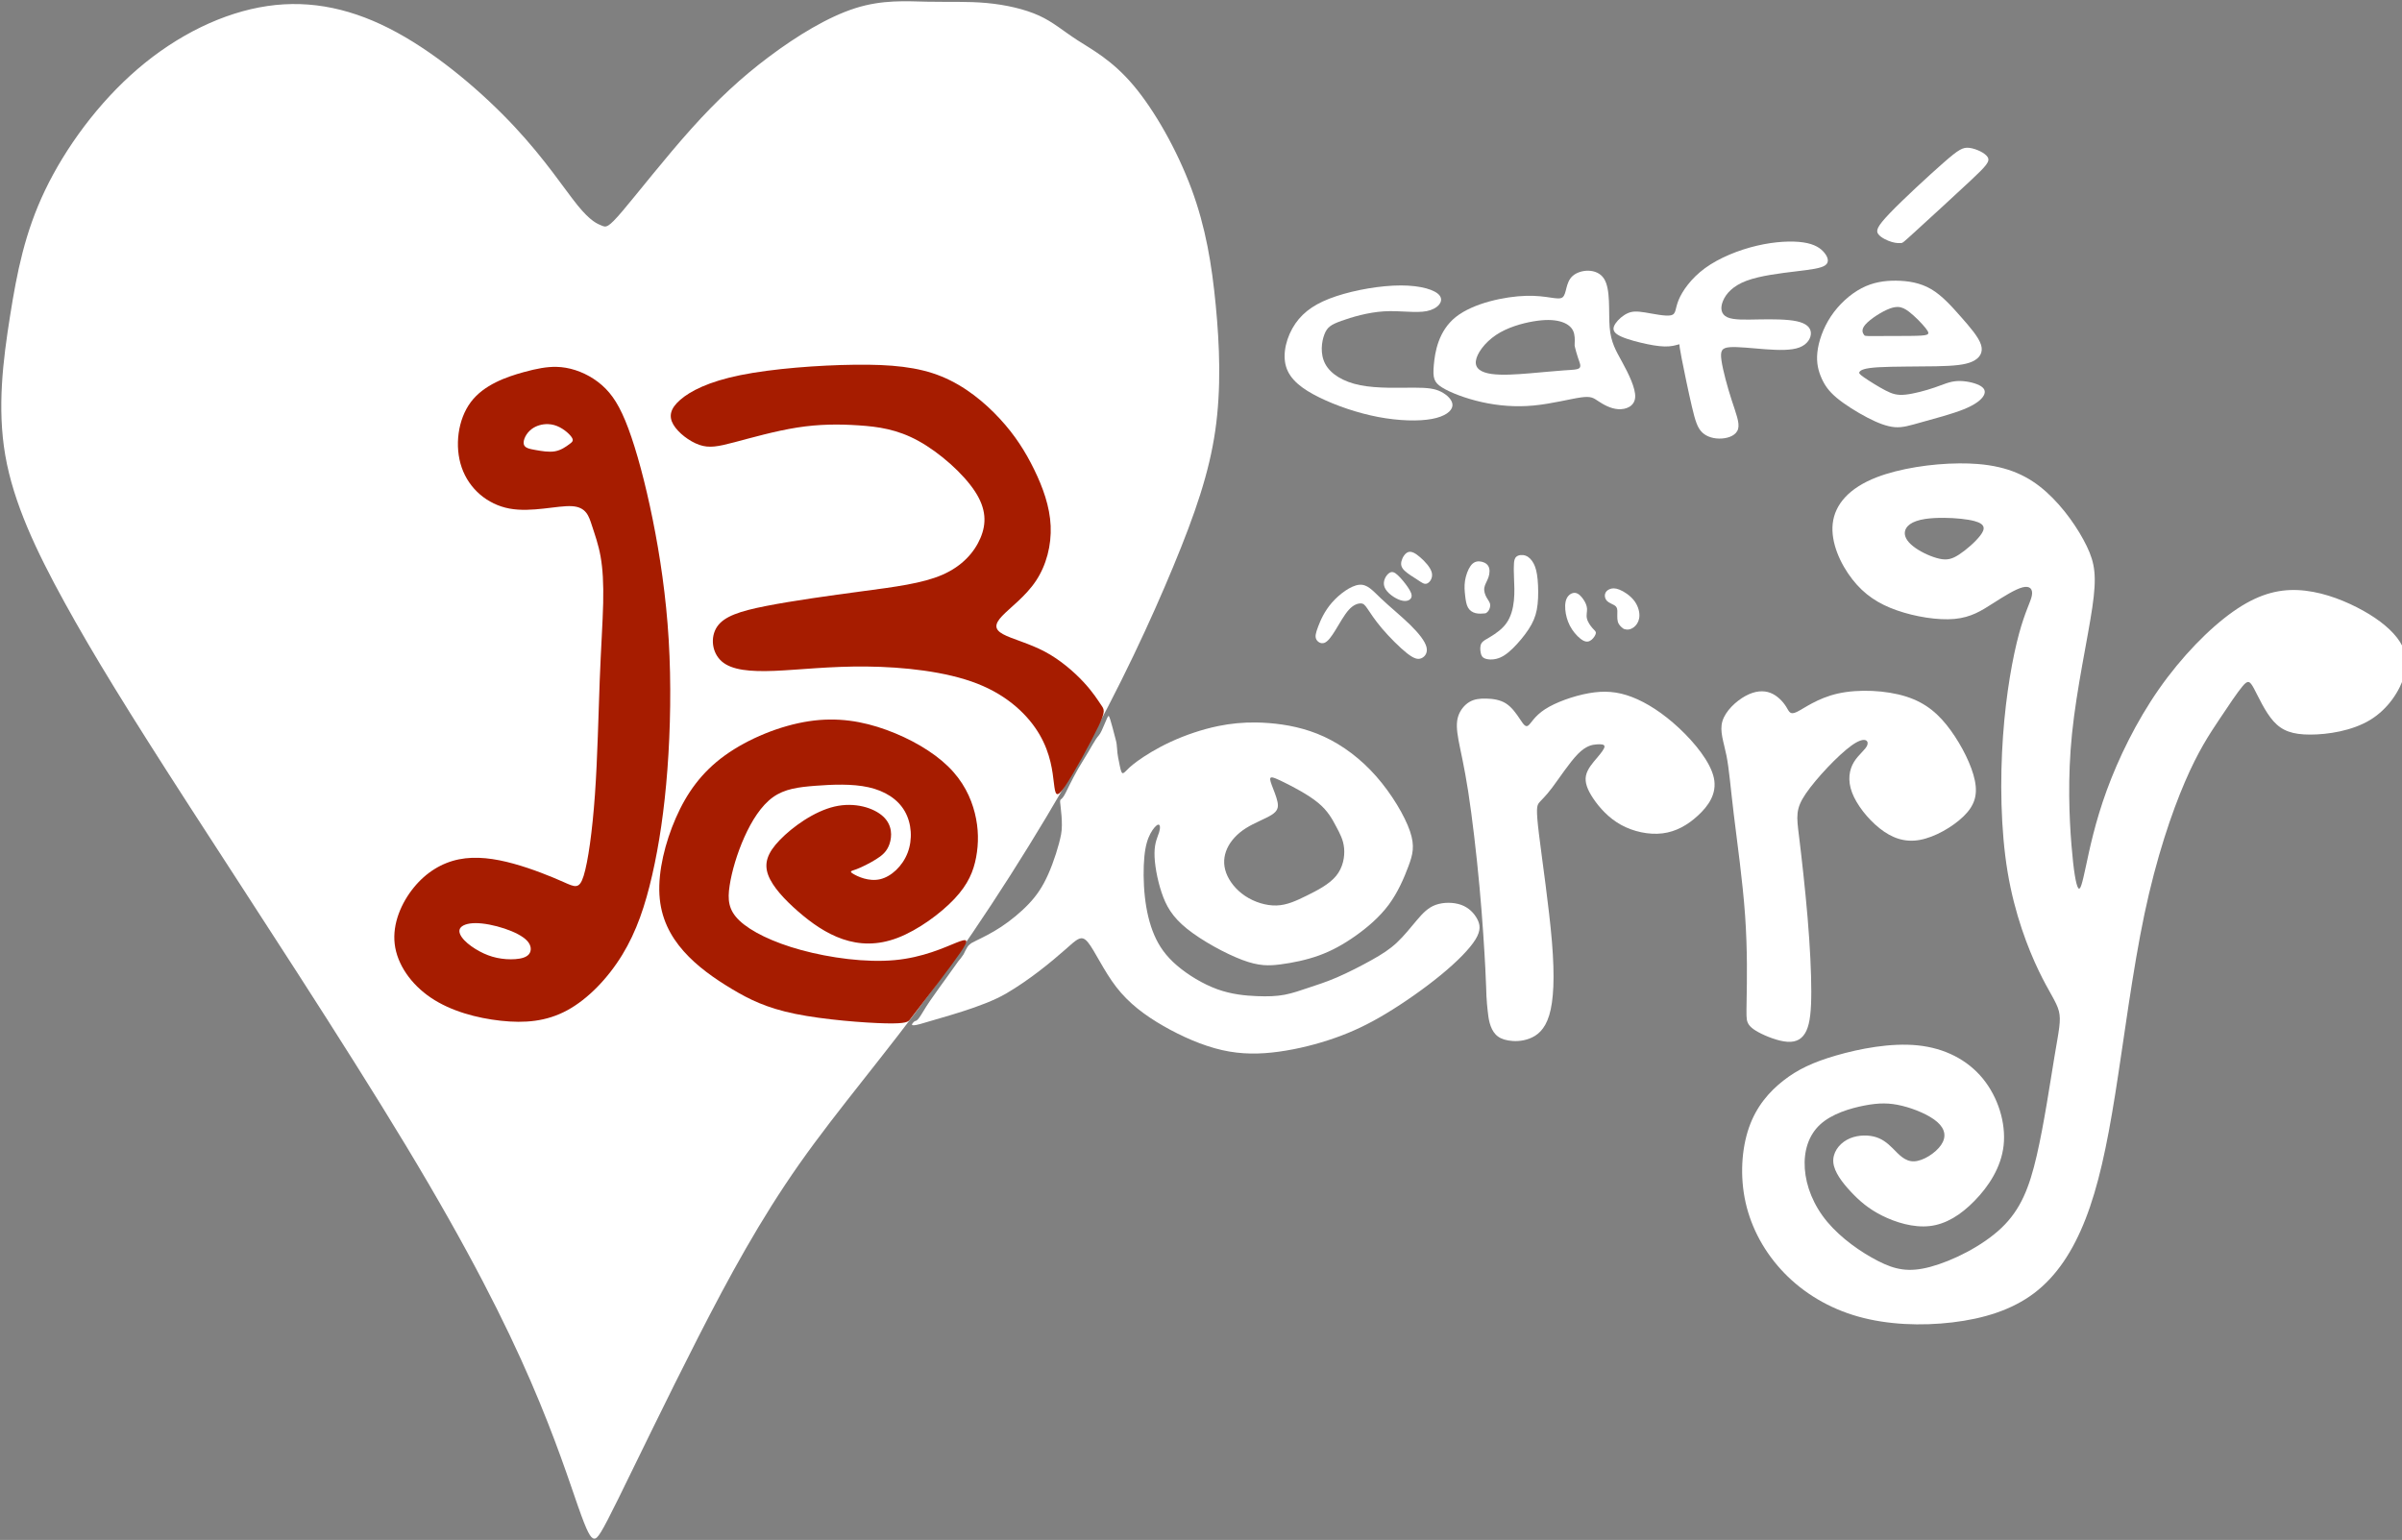 <?xml version="1.0" encoding="UTF-8" standalone="no"?>
<svg
   xmlns:dc="http://purl.org/dc/elements/1.1/"
   xmlns:cc="http://creativecommons.org/ns#"
   xmlns:rdf="http://www.w3.org/1999/02/22-rdf-syntax-ns#"
   xmlns:svg="http://www.w3.org/2000/svg"
   xmlns="http://www.w3.org/2000/svg"
   xmlns:sodipodi="http://sodipodi.sourceforge.net/DTD/sodipodi-0.dtd"
   xmlns:inkscape="http://www.inkscape.org/namespaces/inkscape"
   width="246.978mm"
   height="158.357mm"
   viewBox="0 0 246.978 158.357"
   version="1.1"
   id="svg8"
   inkscape:version="1.0.2 (e86c870879, 2021-01-15, custom)"
   sodipodi:docname="logo_inverse.svg">
  <rect x="0" y="0" width="246.978" height="158.357" fill="#808080" stroke="none"/>
  <defs
     id="defs2">
    <inkscape:path-effect
       effect="bspline"
       id="path-effect972"
       is_visible="true"
       lpeversion="1"
       weight="33.333"
       steps="2"
       helper_size="0"
       apply_no_weight="true"
       apply_with_weight="true"
       only_selected="false" />
    <inkscape:path-effect
       effect="bspline"
       id="path-effect968"
       is_visible="true"
       lpeversion="1"
       weight="33.333"
       steps="2"
       helper_size="0"
       apply_no_weight="true"
       apply_with_weight="true"
       only_selected="false" />
    <inkscape:path-effect
       effect="bspline"
       id="path-effect964"
       is_visible="true"
       lpeversion="1"
       weight="33.333"
       steps="2"
       helper_size="0"
       apply_no_weight="true"
       apply_with_weight="true"
       only_selected="false" />
    <inkscape:path-effect
       effect="bspline"
       id="path-effect960"
       is_visible="true"
       lpeversion="1"
       weight="33.333"
       steps="2"
       helper_size="0"
       apply_no_weight="true"
       apply_with_weight="true"
       only_selected="false" />
    <inkscape:path-effect
       effect="bspline"
       id="path-effect956"
       is_visible="true"
       lpeversion="1"
       weight="33.333"
       steps="2"
       helper_size="0"
       apply_no_weight="true"
       apply_with_weight="true"
       only_selected="false" />
    <inkscape:path-effect
       effect="bspline"
       id="path-effect952"
       is_visible="true"
       lpeversion="1"
       weight="33.333"
       steps="2"
       helper_size="0"
       apply_no_weight="true"
       apply_with_weight="true"
       only_selected="false" />
    <inkscape:path-effect
       effect="bspline"
       id="path-effect948"
       is_visible="true"
       lpeversion="1"
       weight="33.333"
       steps="2"
       helper_size="0"
       apply_no_weight="true"
       apply_with_weight="true"
       only_selected="false" />
    <inkscape:path-effect
       effect="bspline"
       id="path-effect944"
       is_visible="true"
       lpeversion="1"
       weight="33.333"
       steps="2"
       helper_size="0"
       apply_no_weight="true"
       apply_with_weight="true"
       only_selected="false" />
    <inkscape:path-effect
       effect="bspline"
       id="path-effect940"
       is_visible="true"
       lpeversion="1"
       weight="33.333"
       steps="2"
       helper_size="0"
       apply_no_weight="true"
       apply_with_weight="true"
       only_selected="false" />
    <inkscape:path-effect
       effect="bspline"
       id="path-effect936"
       is_visible="true"
       lpeversion="1"
       weight="33.333"
       steps="2"
       helper_size="0"
       apply_no_weight="true"
       apply_with_weight="true"
       only_selected="false" />
    <inkscape:path-effect
       effect="bspline"
       id="path-effect932"
       is_visible="true"
       lpeversion="1"
       weight="33.333"
       steps="2"
       helper_size="0"
       apply_no_weight="true"
       apply_with_weight="true"
       only_selected="false" />
    <inkscape:path-effect
       effect="bspline"
       id="path-effect928"
       is_visible="true"
       lpeversion="1"
       weight="33.333"
       steps="2"
       helper_size="0"
       apply_no_weight="true"
       apply_with_weight="true"
       only_selected="false" />
    <inkscape:path-effect
       effect="bspline"
       id="path-effect924"
       is_visible="true"
       lpeversion="1"
       weight="33.333"
       steps="2"
       helper_size="0"
       apply_no_weight="true"
       apply_with_weight="true"
       only_selected="false" />
    <inkscape:path-effect
       effect="bspline"
       id="path-effect920"
       is_visible="true"
       lpeversion="1"
       weight="33.333"
       steps="2"
       helper_size="0"
       apply_no_weight="true"
       apply_with_weight="true"
       only_selected="false" />
    <inkscape:path-effect
       effect="bspline"
       id="path-effect915"
       is_visible="true"
       lpeversion="1"
       weight="33.333"
       steps="2"
       helper_size="0"
       apply_no_weight="true"
       apply_with_weight="true"
       only_selected="false" />
    <inkscape:path-effect
       effect="bspline"
       id="path-effect911"
       is_visible="true"
       lpeversion="1"
       weight="33.333"
       steps="2"
       helper_size="0"
       apply_no_weight="true"
       apply_with_weight="true"
       only_selected="false" />
    <inkscape:path-effect
       effect="bspline"
       id="path-effect907"
       is_visible="true"
       lpeversion="1"
       weight="33.333"
       steps="2"
       helper_size="0"
       apply_no_weight="true"
       apply_with_weight="true"
       only_selected="false" />
    <inkscape:path-effect
       effect="bspline"
       id="path-effect903"
       is_visible="true"
       lpeversion="1"
       weight="33.333"
       steps="2"
       helper_size="0"
       apply_no_weight="true"
       apply_with_weight="true"
       only_selected="false" />
    <inkscape:path-effect
       effect="bspline"
       id="path-effect898"
       is_visible="true"
       lpeversion="1"
       weight="33.333"
       steps="2"
       helper_size="0"
       apply_no_weight="true"
       apply_with_weight="true"
       only_selected="false" />
    <inkscape:path-effect
       effect="bspline"
       id="path-effect894"
       is_visible="true"
       lpeversion="1"
       weight="33.333"
       steps="2"
       helper_size="0"
       apply_no_weight="true"
       apply_with_weight="true"
       only_selected="false" />
    <inkscape:path-effect
       effect="bspline"
       id="path-effect889"
       is_visible="true"
       lpeversion="1"
       weight="33.333"
       steps="2"
       helper_size="0"
       apply_no_weight="true"
       apply_with_weight="true"
       only_selected="false" />
    <inkscape:path-effect
       effect="bspline"
       id="path-effect884"
       is_visible="true"
       lpeversion="1"
       weight="33.333"
       steps="2"
       helper_size="0"
       apply_no_weight="true"
       apply_with_weight="true"
       only_selected="false" />
    <inkscape:path-effect
       effect="bspline"
       id="path-effect880"
       is_visible="true"
       lpeversion="1"
       weight="33.333"
       steps="2"
       helper_size="0"
       apply_no_weight="true"
       apply_with_weight="true"
       only_selected="false" />
    <inkscape:path-effect
       effect="bspline"
       id="path-effect875"
       is_visible="true"
       lpeversion="1"
       weight="33.333"
       steps="2"
       helper_size="0"
       apply_no_weight="true"
       apply_with_weight="true"
       only_selected="false" />
    <inkscape:path-effect
       effect="bspline"
       id="path-effect871"
       is_visible="true"
       lpeversion="1"
       weight="33.333"
       steps="2"
       helper_size="0"
       apply_no_weight="true"
       apply_with_weight="true"
       only_selected="false" />
    <inkscape:path-effect
       effect="bspline"
       id="path-effect867"
       is_visible="true"
       lpeversion="1"
       weight="33.333"
       steps="2"
       helper_size="0"
       apply_no_weight="true"
       apply_with_weight="true"
       only_selected="false" />
    <inkscape:path-effect
       effect="bspline"
       id="path-effect979"
       is_visible="true"
       lpeversion="1"
       weight="33.333"
       steps="2"
       helper_size="0"
       apply_no_weight="true"
       apply_with_weight="true"
       only_selected="false" />
    <inkscape:path-effect
       effect="bspline"
       id="path-effect969"
       is_visible="true"
       lpeversion="1"
       weight="33.333"
       steps="2"
       helper_size="0"
       apply_no_weight="true"
       apply_with_weight="true"
       only_selected="false" />
    <inkscape:path-effect
       effect="bspline"
       id="path-effect965"
       is_visible="true"
       lpeversion="1"
       weight="33.333"
       steps="2"
       helper_size="0"
       apply_no_weight="true"
       apply_with_weight="true"
       only_selected="false" />
    <inkscape:path-effect
       effect="bspline"
       id="path-effect961"
       is_visible="true"
       lpeversion="1"
       weight="33.333"
       steps="2"
       helper_size="0"
       apply_no_weight="true"
       apply_with_weight="true"
       only_selected="false" />
    <inkscape:path-effect
       effect="bspline"
       id="path-effect957"
       is_visible="true"
       lpeversion="1"
       weight="33.333"
       steps="2"
       helper_size="0"
       apply_no_weight="true"
       apply_with_weight="true"
       only_selected="false" />
    <inkscape:path-effect
       effect="bspline"
       id="path-effect887"
       is_visible="true"
       lpeversion="1"
       weight="33.333"
       steps="2"
       helper_size="0"
       apply_no_weight="true"
       apply_with_weight="true"
       only_selected="false" />
    <inkscape:path-effect
       effect="bspline"
       id="path-effect883"
       is_visible="true"
       lpeversion="1"
       weight="33.333"
       steps="2"
       helper_size="0"
       apply_no_weight="true"
       apply_with_weight="true"
       only_selected="false" />
    <inkscape:path-effect
       effect="bspline"
       id="path-effect879"
       is_visible="true"
       lpeversion="1"
       weight="33.333"
       steps="2"
       helper_size="0"
       apply_no_weight="true"
       apply_with_weight="true"
       only_selected="false" />
    <inkscape:path-effect
       effect="bspline"
       id="path-effect861"
       is_visible="true"
       lpeversion="1"
       weight="33.333"
       steps="2"
       helper_size="0"
       apply_no_weight="true"
       apply_with_weight="true"
       only_selected="false" />
    <inkscape:path-effect
       effect="bspline"
       id="path-effect853"
       is_visible="true"
       lpeversion="1"
       weight="33.333"
       steps="2"
       helper_size="0"
       apply_no_weight="true"
       apply_with_weight="true"
       only_selected="false" />
    <inkscape:path-effect
       effect="bspline"
       id="path-effect849"
       is_visible="true"
       lpeversion="1"
       weight="33.333"
       steps="2"
       helper_size="0"
       apply_no_weight="true"
       apply_with_weight="true"
       only_selected="false" />
    <inkscape:path-effect
       effect="bspline"
       id="path-effect843"
       is_visible="true"
       lpeversion="1"
       weight="33.333"
       steps="2"
       helper_size="0"
       apply_no_weight="true"
       apply_with_weight="true"
       only_selected="false" />
    <inkscape:path-effect
       effect="bspline"
       id="path-effect839"
       is_visible="true"
       lpeversion="1"
       weight="33.333"
       steps="2"
       helper_size="0"
       apply_no_weight="true"
       apply_with_weight="true"
       only_selected="false" />
  </defs>
  <sodipodi:namedview
     id="base"
     pagecolor="#ffffff"
     bordercolor="#666666"
     borderopacity="1.0"
     inkscape:pageopacity="0.0"
     inkscape:pageshadow="2"
     inkscape:zoom="0.49497475"
     inkscape:cx="372.84505"
     inkscape:cy="375.84374"
     inkscape:document-units="mm"
     inkscape:current-layer="layer1"
     inkscape:document-rotation="0"
     showgrid="true"
     fit-margin-top="0"
     fit-margin-left="0"
     fit-margin-right="0"
     fit-margin-bottom="0"
     inkscape:window-width="1366"
     inkscape:window-height="705"
     inkscape:window-x="-8"
     inkscape:window-y="-8"
     inkscape:window-maximized="1"
     inkscape:snap-global="false">
    <inkscape:grid
       type="xygrid"
       id="grid833"
       originx="-148.83"
       originy="-111.56" />
  </sodipodi:namedview>
  <g
     inkscape:label="レイヤー 1"
     inkscape:groupmode="layer"
     id="layer1"
     transform="translate(-148.83,-111.56)">
    <path
       style="fill:#ffffff;stroke:none;stroke-width:0.265px;stroke-linecap:butt;stroke-linejoin:miter;stroke-opacity:1;fill-opacity:1"
       d="m 208.304,266.575 c -0.891,-2.539 -2.316,-6.994 -4.9,-12.963 -2.584,-5.969 -6.325,-13.452 -12.829,-24.233 -6.504,-10.78 -15.769,-24.856 -22.183,-34.79 -6.415,-9.934 -9.978,-15.724 -12.918,-21.07 -2.94,-5.345 -5.256,-10.245 -6.103,-15.145 -0.846,-4.9 -0.223,-9.8 0.49,-14.299 0.713,-4.499 1.515,-8.597 3.608,-12.963 2.094,-4.366 5.479,-8.998 9.533,-12.473 4.054,-3.475 8.775,-5.791 13.319,-6.459 4.544,-0.668 8.909,0.312 13.319,2.717 4.41,2.406 8.864,6.236 12.072,9.666 3.207,3.43 5.167,6.459 6.504,8.107 1.336,1.648 2.049,1.915 2.495,2.094 0.445,0.178 0.624,0.267 2.138,-1.515 1.514,-1.782 4.365,-5.434 7.038,-8.419 2.673,-2.985 5.167,-5.301 8.018,-7.439 2.851,-2.138 6.058,-4.098 8.865,-4.989 2.806,-0.891 5.212,-0.713 7.395,-0.668 2.183,0.044 4.143,-0.045 6.103,0.134 1.96,0.178 3.92,0.624 5.39,1.292 1.47,0.668 2.45,1.559 3.965,2.539 1.515,0.98 3.564,2.049 5.746,4.633 2.183,2.584 4.499,6.682 5.969,10.646 1.47,3.965 2.094,7.795 2.494,11.938 0.401,4.143 0.579,8.597 -0.045,12.918 -0.624,4.321 -2.049,8.508 -4.321,13.987 -2.272,5.479 -5.39,12.25 -9.666,19.912 -4.276,7.662 -9.711,16.214 -14.833,23.252 -5.123,7.038 -9.933,12.562 -13.943,18.263 -4.009,5.702 -7.216,11.582 -10.424,17.863 -3.207,6.281 -6.414,12.963 -8.196,16.571 -1.782,3.608 -2.138,4.143 -2.494,4.098 -0.356,-0.044 -0.713,-0.668 -1.604,-3.207 z"
       id="path865"
       inkscape:path-effect="#path-effect867"
       inkscape:original-d="m 208.83811,268.49009 c -1.42517,-4.45423 -2.85061,-8.90872 -4.27631,-13.36347 -3.74158,-7.48344 -7.48328,-14.96683 -11.22532,-22.45064 -9.26526,-14.07621 -18.53042,-28.15213 -27.79603,-42.22859 -3.5634,-5.79069 -7.12692,-11.58141 -10.69078,-17.37252 -2.31612,-4.89977 -4.63241,-9.79961 -6.94901,-14.69982 0.62391,-4.89978 1.24752,-9.79962 1.87089,-14.69983 0.80209,-4.09794 1.60388,-8.196 2.40542,-12.29439 3.38575,-4.6325 6.7711,-9.26508 10.15625,-13.89802 4.72212,-2.31612 9.44378,-4.63241 14.16528,-6.94901 4.36575,0.98028 8.73107,1.96024 13.09621,2.93997 4.45484,3.8312 8.90925,7.66199 13.36347,11.49259 1.96028,3.02938 3.92022,6.05837 5.87993,9.08716 0.713,0.26754 1.4257,0.53481 2.13816,0.80181 0.17845,0.0894 0.35662,0.17844 0.53454,0.26727 2.85119,-3.65249 5.70201,-7.3051 8.55262,-10.95805 2.49483,-2.31612 4.9893,-4.63241 7.48355,-6.94901 3.20756,-1.95975 6.41473,-3.91969 9.6217,-5.87993 2.40574,0.17845 4.81112,0.35663 7.21628,0.53454 1.96028,-0.0888 3.92022,-0.17791 5.87993,-0.26727 1.96028,0.44573 3.92022,0.89116 5.87993,1.33635 0.98027,0.89118 1.96024,1.78206 2.93996,2.6727 2.04937,1.06936 4.0984,2.13842 6.1472,3.20723 2.31665,4.09848 4.63294,8.19653 6.94901,12.2944 0.62391,3.8312 1.24752,7.66199 1.87089,11.49259 0.17844,4.45484 0.35662,8.90924 0.53453,13.36347 -1.4252,4.18757 -2.85061,8.37471 -4.27631,12.56167 -3.11794,6.77123 -6.23602,13.54192 -9.35443,20.31248 -5.43433,8.55306 -10.8687,17.10552 -16.30344,25.65788 -4.81068,5.52394 -9.62144,11.0474 -14.43256,16.57071 -3.20703,5.88031 -6.4142,11.76012 -9.6217,17.63979 -3.20703,6.68213 -6.4142,13.36374 -9.6217,20.04521 -0.3561,0.53482 -0.71246,1.06934 -1.06908,1.60362 -0.3561,-0.62338 -0.71245,-1.24699 -1.06908,-1.87089 z" />
    <path
       style="fill:#a61c00;stroke:none;stroke-width:0.265px;stroke-linecap:butt;stroke-linejoin:miter;stroke-opacity:1;fill-opacity:1"
       d="m 261.743,186.312 c -0.785,1.644 -2.507,4.794 -3.413,6.121 -0.906,1.327 -0.995,0.831 -1.134,-0.338 -0.139,-1.169 -0.328,-3.012 -1.457,-4.963 -1.129,-1.951 -3.199,-4.011 -6.422,-5.271 -3.223,-1.26 -7.598,-1.721 -11.374,-1.76 -3.776,-0.039 -6.953,0.343 -9.476,0.445 -2.524,0.102 -4.395,-0.076 -5.419,-0.967 -1.025,-0.891 -1.203,-2.494 -0.49,-3.564 0.713,-1.069 2.316,-1.604 5.034,-2.138 2.717,-0.535 6.548,-1.069 9.889,-1.515 3.341,-0.445 6.192,-0.802 8.241,-1.693 2.049,-0.891 3.296,-2.316 3.92,-3.786 0.624,-1.47 0.624,-2.984 -0.579,-4.811 -1.203,-1.826 -3.608,-3.964 -5.791,-5.167 -2.183,-1.203 -4.143,-1.47 -6.147,-1.604 -2.005,-0.134 -4.054,-0.134 -6.325,0.223 -2.272,0.356 -4.766,1.069 -6.459,1.515 -1.693,0.445 -2.584,0.624 -3.608,0.267 -1.024,-0.356 -2.183,-1.247 -2.673,-2.093 -0.49,-0.846 -0.312,-1.648 0.713,-2.539 1.025,-0.891 2.895,-1.871 6.192,-2.539 3.296,-0.668 8.018,-1.025 11.76,-1.069 3.742,-0.044 6.504,0.223 8.909,1.203 2.405,0.98 4.454,2.673 6.014,4.366 1.559,1.693 2.628,3.385 3.519,5.212 0.891,1.826 1.604,3.786 1.693,5.791 0.089,2.004 -0.446,4.053 -1.515,5.657 -1.069,1.604 -2.673,2.762 -3.474,3.608 -0.802,0.847 -0.802,1.381 0.089,1.871 0.891,0.49 2.673,0.935 4.276,1.782 1.604,0.846 3.029,2.094 3.998,3.134 0.968,1.04 1.48,1.873 1.812,2.358 0.332,0.485 0.484,0.623 -0.3,2.267 z"
       id="path869"
       inkscape:path-effect="#path-effect871"
       inkscape:original-d="m 262.68047,184.80608 c -1.72171,3.15026 -3.44365,6.30019 -5.16589,9.44991 -0.0892,-0.49579 -0.17857,-0.99182 -0.26826,-1.48815 -0.18873,-1.84237 -0.37771,-3.68485 -0.56696,-5.52768 -2.06953,-2.05965 -4.13921,-4.11944 -6.20927,-6.17961 -4.37511,-0.46048 -8.75022,-0.9212 -13.12586,-1.38221 -3.17645,0.38272 -6.35305,0.76517 -9.52998,1.14736 -1.87066,-0.17792 -3.74151,-0.3561 -5.61266,-0.53454 -0.17792,-1.60339 -0.3561,-3.20697 -0.53454,-4.81085 1.60391,-0.53429 3.2075,-1.06882 4.81085,-1.60362 3.83121,-0.53429 7.66199,-1.06881 11.49259,-1.60362 2.8512,-0.3561 5.70201,-0.71245 8.55262,-1.06908 1.24755,-1.4252 2.49478,-2.85061 3.74178,-4.27631 2.6e-4,-1.51429 2.6e-4,-3.02879 0,-4.54358 -2.40521,-2.13793 -4.81059,-4.27605 -7.21628,-6.41447 -1.95975,-0.26701 -3.91969,-0.53427 -5.87993,-0.80181 -2.04884,2.7e-4 -4.09787,2.7e-4 -6.1472,0 -2.4943,0.713 -4.98876,1.42571 -7.48354,2.13816 -0.89066,0.17845 -1.78154,0.35662 -2.6727,0.53454 -1.15793,-0.89065 -2.31607,-1.78154 -3.4745,-2.6727 0.17844,-0.80156 0.35662,-1.60335 0.53454,-2.40542 1.87118,-0.97975 3.74204,-1.95971 5.61266,-2.93997 4.72212,-0.3561 9.44378,-0.71245 14.16528,-1.06907 2.76211,0.26753 5.52383,0.5348 8.28536,0.8018 2.04937,1.69301 4.09839,3.38568 6.1472,5.07812 1.06936,1.69301 2.13842,3.38568 3.20723,5.07812 0.713,1.96029 1.4257,3.92022 2.13816,5.87993 -0.53429,2.04938 -1.06882,4.0984 -1.60362,6.1472 -1.60338,1.15846 -3.20697,2.3166 -4.81085,3.47451 2.6e-4,0.53481 2.6e-4,1.06934 0,1.60361 1.78209,0.44573 3.56386,0.89117 5.34539,1.33635 1.42573,1.24755 2.85114,2.49478 4.27631,3.74177 0.51189,0.83293 1.02348,1.66556 1.53484,2.49795 0.15267,0.13806 0.30508,0.27584 0.45723,0.41336 z"
       sodipodi:nodetypes="cccccccccccccccccccccccccccccccccc" />
    <path
       style="fill:#a61c00;stroke:none;stroke-width:0.265px;stroke-linecap:butt;stroke-linejoin:miter;stroke-opacity:1;fill-opacity:1"
       d="m 247.574,209.516 c -0.959,1.41 -3.072,4.148 -5.184,6.887 -0.169,0.22 -0.339,0.44 -2.5,0.391 -2.162,-0.05 -6.317,-0.369 -9.285,-0.974 -2.968,-0.605 -4.75,-1.496 -6.532,-2.565 -1.782,-1.069 -3.564,-2.316 -4.945,-3.875 -1.381,-1.559 -2.361,-3.43 -2.495,-5.835 -0.134,-2.406 0.579,-5.345 1.693,-7.885 1.114,-2.539 2.628,-4.677 5.034,-6.415 2.406,-1.737 5.702,-3.074 8.642,-3.519 2.94,-0.445 5.524,5e-5 7.974,0.891 2.45,0.891 4.766,2.227 6.325,3.742 1.559,1.515 2.361,3.207 2.762,4.811 0.401,1.604 0.401,3.118 0.134,4.543 -0.267,1.425 -0.802,2.762 -2.227,4.276 -1.425,1.514 -3.742,3.207 -5.835,4.009 -2.094,0.802 -3.964,0.713 -5.657,0.134 -1.693,-0.579 -3.207,-1.648 -4.588,-2.851 -1.381,-1.203 -2.628,-2.539 -3.074,-3.742 -0.446,-1.203 -0.089,-2.272 1.203,-3.608 1.292,-1.336 3.519,-2.94 5.613,-3.43 2.094,-0.49 4.054,0.134 5.011,1.025 0.958,0.891 0.913,2.049 0.646,2.829 -0.267,0.779 -0.757,1.18 -1.403,1.581 -0.646,0.401 -1.448,0.802 -1.982,1.002 -0.534,0.2 -0.802,0.2 -0.354,0.476 0.448,0.275 1.612,0.826 2.77,0.559 1.158,-0.267 2.311,-1.353 2.835,-2.721 0.524,-1.368 0.42,-3.019 -0.293,-4.267 -0.713,-1.247 -2.034,-2.09 -3.719,-2.468 -1.685,-0.377 -3.734,-0.288 -5.471,-0.154 -1.737,0.134 -3.163,0.312 -4.366,1.176 -1.203,0.864 -2.183,2.415 -2.94,4.108 -0.757,1.693 -1.292,3.528 -1.514,4.98 -0.223,1.452 -0.134,2.521 1.025,3.614 1.158,1.093 3.385,2.21 6.345,3.017 2.96,0.807 6.652,1.305 9.595,1.034 2.943,-0.271 5.135,-1.311 6.33,-1.789 1.194,-0.479 1.389,-0.396 0.43,1.014 z"
       id="path873"
       inkscape:path-effect="#path-effect875"
       inkscape:original-d="m 248.72809,208.18741 c -2.1126,2.7387 -6.33816,8.21478 -6.33816,8.21478 0,0 -0.33829,0.44057 -0.50784,0.66047 -4.15456,-0.31887 -8.30922,-0.638 -12.46422,-0.95739 -1.78157,-0.89065 -3.56333,-1.78153 -5.34539,-2.67269 -1.78157,-1.24702 -3.56333,-2.49425 -5.34539,-3.74177 -0.97975,-1.87066 -1.95972,-3.74151 -2.93997,-5.61267 0.713,-2.93975 1.4257,-5.87966 2.13816,-8.81989 1.51482,-2.13793 3.02932,-4.27605 4.54358,-6.41447 3.29665,-1.33611 6.59291,-2.67243 9.88897,-4.00904 2.58392,0.44572 5.16747,0.89116 7.75082,1.33635 2.31664,1.33664 4.63293,2.67296 6.949,4.00904 0.80209,1.69301 1.60389,3.38568 2.40543,5.07812 2.6e-4,1.51482 2.6e-4,3.02932 0,4.54358 -0.53428,1.33664 -1.06881,2.67296 -1.60362,4.00905 -2.31611,1.693 -4.63241,3.38568 -6.949,5.07812 -1.87066,-0.0888 -3.74151,-0.17792 -5.61266,-0.26727 -1.5143,-1.06884 -3.02879,-2.13789 -4.54359,-3.20724 -1.24702,-1.33611 -2.49425,-2.67243 -3.74177,-4.00904 0.35663,-1.06883 0.71298,-2.13789 1.06908,-3.20723 2.22755,-1.60339 4.45475,-3.20697 6.68174,-4.81086 1.96028,0.62391 3.92021,1.24753 5.87993,1.87089 -0.0443,1.15845 -0.0888,2.31658 -0.13363,3.47451 -0.48974,0.40117 -0.97972,0.80206 -1.46999,1.20271 -0.80156,0.40118 -1.60335,0.80207 -2.40543,1.20271 -0.26701,2.7e-4 -0.53427,2.7e-4 -0.80181,0 1.16387,0.55103 2.32739,1.10176 3.49072,1.65226 1.15305,-1.08505 2.30579,-2.17032 3.45829,-3.25588 -0.10411,-1.6511 -0.20849,-3.30236 -0.31313,-4.95398 -1.32082,-0.84294 -2.64186,-1.68611 -3.96318,-2.52956 -2.04884,0.0893 -4.09787,0.17844 -6.1472,0.26727 -1.4252,0.17844 -2.85061,0.35662 -4.27631,0.53454 -0.97975,1.5508 -1.95969,3.10123 -2.93997,4.6515 -0.53428,1.83522 -1.06881,3.67009 -1.60361,5.50474 0.0893,1.06936 0.17844,2.13842 0.26727,3.20723 2.22755,1.11708 4.45471,2.23382 6.68173,3.35037 3.69271,0.49791 7.38493,0.99552 11.0771,1.4929 2.19322,-1.03952 4.38604,-2.07924 6.57873,-3.11929 0.19537,0.0826 0.39046,0.16501 0.58532,0.24713 z"
       sodipodi:nodetypes="ccccccccccccccccccccccccccccccccccccccc" />
    <path
       id="path877"
       style="fill:#a61c00;stroke:none;stroke-width:1px;stroke-linecap:butt;stroke-linejoin:miter;stroke-opacity:1;fill-opacity:1"
       d="m 643.002,541.594 c -3.701,-0.079 -7.615,0.648 -12.666,2.037 -6.735,1.852 -15.49,4.882 -20.541,11.617 -5.051,6.735 -6.398,17.172 -3.535,25.422 2.863,8.25 9.933,14.311 18.52,15.91 8.586,1.599 18.688,-1.263 24.244,-0.926 5.556,0.337 6.566,3.872 7.744,7.492 1.179,3.62 2.526,7.323 3.367,12.037 0.842,4.714 1.178,10.438 1.01,18.014 -0.168,7.576 -0.841,17.005 -1.346,30.137 -0.505,13.132 -0.843,29.969 -1.854,44.279 -1.01,14.311 -2.694,26.095 -4.377,31.482 -1.683,5.388 -3.366,4.378 -7.912,2.357 -4.546,-2.02 -11.952,-5.052 -19.275,-7.072 -7.324,-2.021 -14.564,-3.03 -21.215,-1.684 -6.651,1.347 -12.711,5.05 -17.51,10.943 -4.799,5.893 -8.335,13.973 -7.408,21.887 0.926,7.913 6.314,15.658 14.059,20.877 7.745,5.219 17.848,7.912 27.107,8.922 9.26,1.01 17.677,0.336 25.758,-4.041 8.081,-4.377 15.825,-12.458 21.381,-21.549 5.556,-9.091 8.923,-19.192 11.617,-30.977 2.694,-11.785 4.714,-25.255 5.893,-40.912 1.179,-15.657 1.514,-33.502 0.504,-50.338 -1.01,-16.836 -3.366,-32.662 -6.229,-46.805 -2.862,-14.142 -6.229,-26.601 -9.428,-35.188 -3.199,-8.586 -6.229,-13.3 -10.27,-16.836 -4.04,-3.536 -9.09,-5.892 -13.973,-6.734 -1.221,-0.211 -2.432,-0.327 -3.666,-0.354 z m -3.195,22.221 c 0.777,0.029 1.557,0.145 2.314,0.355 3.031,0.842 5.725,3.2 6.734,4.631 1.01,1.431 0.337,1.935 -0.926,2.861 -1.263,0.926 -3.116,2.272 -5.473,2.693 -2.357,0.421 -5.217,-0.083 -7.574,-0.504 -2.357,-0.421 -4.209,-0.758 -4.547,-2.273 -0.337,-1.515 0.84,-4.209 3.113,-5.893 1.705,-1.263 4.025,-1.958 6.357,-1.871 z m -28.158,193.631 c 3.199,2.1e-4 7.407,0.843 11.195,2.105 3.788,1.263 7.155,2.947 8.838,4.799 1.683,1.852 1.684,3.873 0.674,5.135 -1.01,1.262 -3.03,1.767 -5.303,1.936 -2.273,0.168 -4.797,-9.8e-4 -7.154,-0.506 -2.357,-0.505 -4.546,-1.345 -6.734,-2.523 -2.189,-1.178 -4.377,-2.694 -5.893,-4.293 -1.516,-1.599 -2.357,-3.283 -1.684,-4.547 0.673,-1.263 2.861,-2.106 6.061,-2.105 z"
       transform="matrix(0.265,0,0,0.265,35.647,5.764)" />
    <path
       id="path892"
       style="fill:#ffffff;stroke:none;stroke-width:1px;stroke-linecap:butt;stroke-linejoin:miter;stroke-opacity:1;fill-opacity:1"
       d="m 914.422,679.588 c -4.964,-0.064 -9.719,0.383 -14.541,1.365 -6.429,1.309 -12.976,3.571 -18.512,6.131 -5.536,2.56 -10.06,5.416 -12.857,7.439 -2.798,2.024 -3.869,3.215 -4.643,3.988 -0.774,0.774 -1.249,1.131 -1.666,0.18 -0.417,-0.952 -0.774,-3.215 -1.25,-5.477 -0.476,-2.262 -0.358,-4.88 -0.835,-6.547 -0.476,-1.667 -2.273,-9.175 -2.808,-9.592 -0.536,-0.417 -2.417,5.982 -3.905,7.59 -1.488,1.607 -3.185,5.171 -5.982,9.576 -2.798,4.405 -5.056,9.02 -6.782,12.533 -1.726,3.512 -2.307,2.037 -2.188,3.822 0.119,1.786 1.19,8.095 0.357,12.44 -0.834,4.345 -2.857,10.653 -5,15.475 -2.143,4.821 -4.405,8.156 -7.5,11.43 -3.095,3.274 -7.023,6.487 -10.713,8.928 -3.69,2.44 -7.143,4.106 -9.584,5.297 -2.441,1.19 -1.975,1.021 -2.868,1.735 -0.893,0.715 -1.96,3.352 -2.185,3.681 -2.325,3.387 -0.559,0.483 -3.535,4.769 -2.976,4.286 -9.306,12.604 -12.103,17.367 -2.797,4.762 -2.722,3.166 -3.601,4.021 -1.268,1.233 -1.588,2.157 4.305,0.312 5.893,-1.845 22.31,-5.932 31.476,-11.289 9.167,-5.357 17.619,-12.38 22.619,-16.785 5,-4.405 6.548,-6.192 9.107,-3.096 2.56,3.096 6.13,11.073 11.012,17.383 4.881,6.309 11.072,10.952 18.215,15.059 7.143,4.107 15.238,7.678 22.857,9.404 7.619,1.726 14.763,1.606 22.084,0.594 7.321,-1.012 14.82,-2.916 21.605,-5.297 6.786,-2.381 12.857,-5.239 19.881,-9.465 7.024,-4.226 15,-9.821 21.369,-15.059 6.369,-5.238 11.132,-10.119 13.334,-13.689 2.203,-3.571 1.844,-5.833 0.654,-8.035 -1.19,-2.202 -3.213,-4.346 -6.189,-5.418 -2.976,-1.072 -6.904,-1.071 -9.881,0 -2.977,1.071 -5.001,3.215 -7.322,5.953 -2.321,2.738 -4.941,6.071 -7.738,8.689 -2.797,2.619 -5.775,4.523 -9.822,6.785 -4.048,2.262 -9.166,4.881 -13.451,6.727 -4.286,1.845 -7.739,2.917 -10.953,3.988 -3.214,1.071 -6.189,2.143 -9.344,2.738 -3.155,0.595 -6.489,0.714 -10.834,0.535 -4.345,-0.179 -9.702,-0.654 -15.297,-2.678 -5.595,-2.024 -11.43,-5.596 -15.656,-9.227 -4.226,-3.631 -6.845,-7.32 -8.75,-11.725 -1.905,-4.405 -3.094,-9.524 -3.689,-15 -0.595,-5.476 -0.596,-11.311 -0.18,-15.537 0.417,-4.226 1.251,-6.845 2.322,-8.869 1.072,-2.024 2.379,-3.453 3.094,-3.512 0.714,-0.059 0.835,1.251 0.299,2.977 -0.536,1.726 -1.728,3.869 -1.787,7.977 -0.059,4.108 1.014,10.179 2.74,15.357 1.726,5.179 4.107,9.465 9.881,14.107 5.774,4.643 14.94,9.642 21.428,12.082 6.488,2.44 10.298,2.322 14.881,1.727 4.583,-0.595 9.941,-1.667 14.881,-3.453 4.94,-1.786 9.465,-4.287 14.107,-7.561 4.643,-3.274 9.405,-7.321 12.977,-12.143 3.571,-4.821 5.951,-10.415 7.617,-14.879 1.667,-4.464 2.619,-7.799 0.596,-13.691 -2.023,-5.893 -7.023,-14.344 -13.035,-21.189 -6.012,-6.845 -13.034,-12.084 -20.236,-15.418 -7.202,-3.334 -14.584,-4.761 -21.43,-5.297 -1.711,-0.134 -3.388,-0.213 -5.043,-0.234 z m 6.027,21.305 c 0.572,-0.068 1.777,0.396 4.85,1.906 3.512,1.726 9.464,4.821 13.273,7.977 3.809,3.155 5.477,6.368 6.965,9.166 1.488,2.798 2.797,5.179 3.094,8.453 0.297,3.274 -0.417,7.44 -3.096,10.713 -2.678,3.273 -7.321,5.654 -11.428,7.678 -4.107,2.024 -7.679,3.691 -11.727,3.811 -4.047,0.119 -8.571,-1.309 -12.143,-3.689 -3.572,-2.381 -6.19,-5.714 -7.381,-8.988 -1.191,-3.274 -0.953,-6.488 0.416,-9.465 1.369,-2.977 3.869,-5.714 7.262,-7.857 3.393,-2.143 7.679,-3.692 10,-5.18 2.321,-1.488 2.678,-2.915 2.262,-4.998 -0.416,-2.083 -1.607,-4.822 -2.262,-6.607 -0.655,-1.786 -0.774,-2.619 -0.297,-2.857 0.06,-0.03 0.129,-0.051 0.211,-0.06 z"
       transform="matrix(0.265,0,0,0.265,35.647,5.764)"
       sodipodi:nodetypes="ssssssssssssssssssssssssssssssssssssssssssssssssssssssssssssssssssssssssssssssssssssss" />
    <path
       style="fill:#ffffff;stroke:none;stroke-width:0.265px;stroke-linecap:butt;stroke-linejoin:miter;stroke-opacity:1;fill-opacity:1"
       d="m 301.672,214.069 c -0.024,-0.512 -0.024,-1.079 -0.118,-2.921 -0.095,-1.843 -0.283,-4.961 -0.598,-8.394 -0.315,-3.433 -0.756,-7.181 -1.165,-9.812 -0.409,-2.63 -0.787,-4.142 -0.992,-5.26 -0.205,-1.118 -0.236,-1.843 -0.032,-2.473 0.205,-0.63 0.646,-1.166 1.15,-1.465 0.504,-0.299 1.071,-0.362 1.733,-0.346 0.661,0.016 1.417,0.11 2.032,0.504 0.614,0.394 1.087,1.087 1.433,1.607 0.346,0.52 0.567,0.866 0.85,0.661 0.283,-0.205 0.63,-0.961 1.717,-1.67 1.087,-0.709 2.914,-1.37 4.504,-1.654 1.591,-0.283 2.945,-0.189 4.457,0.394 1.512,0.583 3.181,1.654 4.819,3.181 1.638,1.528 3.244,3.512 3.591,5.134 0.346,1.622 -0.567,2.882 -1.622,3.858 -1.055,0.976 -2.252,1.669 -3.654,1.843 -1.402,0.173 -3.008,-0.173 -4.284,-0.882 -1.276,-0.709 -2.221,-1.78 -2.835,-2.693 -0.614,-0.913 -0.898,-1.669 -0.756,-2.362 0.142,-0.693 0.709,-1.323 1.15,-1.843 0.441,-0.52 0.756,-0.929 0.756,-1.15 1.6e-4,-0.22 -0.315,-0.252 -0.787,-0.221 -0.472,0.032 -1.102,0.126 -1.953,0.992 -0.851,0.866 -1.921,2.504 -2.646,3.465 -0.724,0.961 -1.102,1.244 -1.339,1.543 -0.236,0.299 -0.331,0.614 -0.016,3.213 0.315,2.599 1.039,7.481 1.339,11.119 0.299,3.638 0.173,6.032 -0.283,7.528 -0.457,1.496 -1.244,2.094 -2.031,2.394 -0.787,0.299 -1.575,0.299 -2.173,0.197 -0.598,-0.102 -1.008,-0.307 -1.307,-0.622 -0.299,-0.315 -0.488,-0.74 -0.606,-1.165 -0.118,-0.425 -0.165,-0.85 -0.213,-1.291 -0.047,-0.441 -0.095,-0.898 -0.118,-1.41 z"
       id="path901"
       inkscape:path-effect="#path-effect903"
       inkscape:original-d="m 301.6482,214.12354 c 2.7e-4,-0.56671 2.7e-4,-1.13366 0,-1.7009 -0.18872,-3.11811 -0.37771,-6.23634 -0.56696,-9.35491 -0.44071,-3.74808 -0.88168,-7.49626 -1.32292,-11.24479 -0.37772,-1.51167 -0.75569,-3.02355 -1.13393,-4.53572 -0.0312,-0.7242 -0.0627,-1.44864 -0.0945,-2.17336 0.44124,-0.53521 0.88221,-1.07067 1.32291,-1.6064 0.56724,-0.0627 1.13419,-0.12573 1.7009,-0.18899 0.75623,0.0948 1.51217,0.18925 2.26785,0.28348 0.47276,0.69324 0.94522,1.38618 1.41742,2.07887 0.22075,0.34675 0.44122,0.69322 0.66146,1.03944 0.34674,-0.7557 0.69321,-1.51164 1.03942,-2.26786 1.82718,-0.66121 3.65405,-1.32265 5.48066,-1.98437 1.35472,0.0948 2.70909,0.18925 4.06326,0.28348 1.66968,1.07122 3.33904,2.14213 5.00816,3.2128 1.60671,1.98468 3.21307,3.96901 4.8192,5.95312 -0.91318,1.26021 -1.8266,2.52011 -2.74031,3.77976 -1.19669,0.69324 -2.39358,1.38618 -3.59077,2.07887 -1.60618,-0.34622 -3.21255,-0.69269 -4.8192,-1.03943 -0.9447,-1.07069 -1.88963,-2.1416 -2.83483,-3.2128 -0.28323,-0.7557 -0.56671,-1.51164 -0.85045,-2.26786 0.56724,-0.6297 1.13419,-1.25965 1.7009,-1.88988 0.31525,-0.40922 0.63021,-0.81868 0.94494,-1.22842 -0.31473,-0.0312 -0.62971,-0.0627 -0.94494,-0.0945 -0.6297,0.0948 -1.25965,0.18925 -1.88989,0.28348 -1.07069,1.63819 -2.14159,3.27606 -3.21278,4.91369 -0.37772,0.28375 -0.7557,0.56723 -1.13395,0.85044 -0.0942,0.31525 -0.1887,0.63023 -0.28348,0.94494 0.72475,4.88256 1.44918,9.76465 2.17337,14.64658 -0.12573,2.39416 -0.25172,4.78796 -0.37798,7.18155 -0.78719,0.59874 -1.57464,1.19719 -2.36234,1.79538 -0.78721,2.7e-4 -1.57464,2.7e-4 -2.36235,0 -0.40923,-0.20448 -0.81867,-0.4092 -1.22842,-0.61421 -0.18873,-0.42497 -0.37771,-0.85017 -0.56697,-1.27567 -0.047,-0.42497 -0.0942,-0.85016 -0.14175,-1.27567 -0.047,-0.45648 -0.0942,-0.91316 -0.14173,-1.37014 z"
       sodipodi:nodetypes="scccccccccccccccccccccccccccccccccss" />
    <path
       style="fill:#ffffff;stroke:none;stroke-width:0.265px;stroke-linecap:butt;stroke-linejoin:miter;stroke-opacity:1;fill-opacity:1"
       d="m 328.422,214.281 c 0.032,-1.764 0.095,-4.977 -0.157,-8.567 -0.252,-3.591 -0.819,-7.559 -1.165,-10.426 -0.346,-2.866 -0.472,-4.63 -0.756,-6.048 -0.283,-1.417 -0.724,-2.488 -0.409,-3.528 0.315,-1.04 1.386,-2.048 2.362,-2.583 0.977,-0.535 1.858,-0.598 2.583,-0.315 0.724,0.284 1.291,0.914 1.606,1.418 0.315,0.504 0.378,0.882 1.102,0.535 0.724,-0.347 2.11,-1.418 4.221,-1.89 2.111,-0.472 4.945,-0.346 7.024,0.315 2.079,0.662 3.402,1.859 4.567,3.465 1.165,1.606 2.173,3.622 2.488,5.166 0.315,1.543 -0.063,2.614 -1.165,3.685 -1.102,1.071 -2.929,2.142 -4.504,2.425 -1.575,0.284 -2.898,-0.22 -4.126,-1.197 -1.228,-0.976 -2.362,-2.425 -2.835,-3.685 -0.473,-1.26 -0.284,-2.331 0.189,-3.118 0.473,-0.788 1.228,-1.292 1.386,-1.764 0.158,-0.472 -0.283,-0.913 -1.638,0.063 -1.355,0.976 -3.622,3.37 -4.693,4.945 -1.071,1.575 -0.945,2.331 -0.693,4.378 0.252,2.047 0.63,5.386 0.882,8.378 0.252,2.992 0.378,5.638 0.378,7.591 -2e-5,1.953 -0.126,3.213 -0.504,4.032 -0.378,0.819 -1.008,1.197 -1.953,1.134 -0.945,-0.063 -2.205,-0.567 -2.961,-0.976 -0.756,-0.409 -1.008,-0.724 -1.134,-1.039 -0.126,-0.315 -0.126,-0.63 -0.095,-2.394 z"
       id="path905"
       inkscape:path-effect="#path-effect907"
       inkscape:original-d="m 328.39003,215.72993 c 0.0633,-3.21253 0.12625,-6.42533 0.18899,-9.63839 -0.56671,-3.96857 -1.13369,-7.93724 -1.7009,-11.90625 -0.12573,-1.76366 -0.25173,-3.52752 -0.37799,-5.29167 -0.44071,-1.07069 -0.88167,-2.1416 -1.32291,-3.2128 1.07122,-1.00769 2.14212,-2.0156 3.21281,-3.02381 0.88222,-0.0627 1.76413,-0.12572 2.64583,-0.18898 0.56724,0.63023 1.13419,1.26018 1.70087,1.88988 0.0633,0.37825 0.12626,0.75621 0.18899,1.13393 1.38621,-1.07069 2.7721,-2.14161 4.15775,-3.2128 2.83514,0.12626 5.66991,0.25225 8.50447,0.37797 1.32321,1.19722 2.6461,2.39412 3.96875,3.59078 1.00822,2.01617 2.01613,4.03201 3.02379,6.04762 -0.37772,1.07122 -0.75567,2.14213 -1.13392,3.21279 -1.82666,1.07122 -3.6535,2.14213 -5.48066,3.2128 -1.32268,-0.50371 -2.64557,-1.00767 -3.96875,-1.5119 -1.13369,-1.44868 -2.26759,-2.89756 -3.40178,-4.34673 0.18926,-1.07069 0.37825,-2.1416 0.56698,-3.2128 0.75623,-0.50371 1.51215,-1.00767 2.26785,-1.5119 -0.44072,-0.44072 -0.8817,-0.88168 -1.32292,-1.32292 -2.26763,2.39416 -4.53546,4.78797 -6.80357,7.18155 0.12626,0.75623 0.25225,1.51217 0.37798,2.26786 0.37825,3.33912 0.75621,6.67784 1.13393,10.01637 0.12626,2.64615 0.25225,5.29193 0.37798,7.9375 -0.12573,1.26021 -0.25172,2.5201 -0.37798,3.77976 -0.62971,0.37824 -1.25966,0.75622 -1.8899,1.13393 -1.25968,-0.50372 -2.51957,-1.00768 -3.77975,-1.51191 -0.25173,-0.31472 -0.50372,-0.62969 -0.75594,-0.94494 2.6e-4,-0.31472 2.6e-4,-0.6297 0,-0.94494 z" />
    <path
       id="path909"
       style="fill:#ffffff;stroke:none;stroke-width:1px;stroke-linecap:butt;stroke-linejoin:miter;stroke-opacity:1;fill-opacity:1"
       d="m 1187.266,579.047 c -10.767,0.08 -23.106,1.972 -31.908,5.357 -10.834,4.167 -16.31,10.595 -17.143,17.977 -0.833,7.382 2.976,15.716 7.619,21.668 4.643,5.952 10.119,9.524 17.262,12.023 7.143,2.5 15.953,3.927 22.381,3.332 6.428,-0.595 10.476,-3.213 14.762,-5.951 4.286,-2.738 8.81,-5.597 11.668,-6.311 2.857,-0.714 4.047,0.715 3.57,3.215 -0.477,2.5 -2.619,6.071 -5,14.881 -2.381,8.81 -5.001,22.859 -6.191,39.645 -1.19,16.786 -0.951,36.309 1.787,52.738 2.738,16.429 7.976,29.761 12.023,38.213 4.048,8.452 6.906,12.025 7.857,15.715 0.952,3.69 0,7.5 -1.668,17.5 -1.667,10 -4.047,26.189 -6.904,38.57 -2.857,12.381 -6.192,20.953 -13.691,28.096 -7.5,7.143 -19.165,12.857 -27.617,15.119 -8.452,2.262 -13.691,1.071 -20.238,-2.262 -6.548,-3.333 -14.404,-8.81 -19.762,-15.238 -5.358,-6.428 -8.215,-13.81 -8.691,-20.596 -0.476,-6.786 1.429,-12.975 5.953,-17.143 4.524,-4.167 11.666,-6.31 17.262,-7.381 5.596,-1.071 9.644,-1.072 14.525,0.119 4.881,1.191 10.595,3.572 13.689,6.311 3.095,2.738 3.571,5.833 1.428,8.928 -2.143,3.095 -6.905,6.189 -10.477,6.309 -3.571,0.12 -5.951,-2.736 -8.213,-4.998 -2.262,-2.262 -4.405,-3.93 -7.5,-4.645 -3.095,-0.715 -7.143,-0.477 -10.357,1.309 -3.215,1.786 -5.596,5.12 -5.238,8.811 0.358,3.691 3.452,7.739 6.785,11.311 3.333,3.571 6.906,6.666 12.145,9.285 5.238,2.619 12.142,4.761 18.451,4.047 6.309,-0.715 12.024,-4.286 17.381,-9.762 5.357,-5.476 10.356,-12.857 11.309,-21.547 0.953,-8.69 -2.142,-18.691 -8.094,-25.953 -5.952,-7.262 -14.762,-11.786 -25.238,-12.857 -10.477,-1.072 -22.62,1.309 -31.668,3.928 -9.048,2.619 -15,5.478 -20.477,9.764 -5.476,4.286 -10.475,10 -13.332,18.215 -2.857,8.215 -3.573,18.928 -1.31,29.047 2.262,10.119 7.502,19.643 15.002,27.381 7.5,7.738 17.261,13.69 28.689,16.904 11.429,3.214 24.525,3.69 36.549,2.262 12.024,-1.429 22.976,-4.761 31.666,-11.309 8.69,-6.548 15.117,-16.311 19.998,-28.811 4.881,-12.5 8.215,-27.737 11.549,-48.689 3.333,-20.953 6.666,-47.618 11.309,-69.643 4.643,-22.024 10.596,-39.406 15.715,-51.311 5.119,-11.905 9.405,-18.333 13.215,-24.047 3.81,-5.714 7.141,-10.715 9.166,-13.096 2.025,-2.381 2.74,-2.143 4.406,0.953 1.666,3.096 4.285,9.048 7.619,12.738 3.334,3.69 7.38,5.117 14.166,5.117 6.786,-3e-4 16.309,-1.427 23.332,-5.713 7.023,-4.286 11.548,-11.429 13.215,-17.262 1.667,-5.833 0.476,-10.357 -2.857,-14.643 -3.333,-4.286 -8.808,-8.335 -15.594,-11.787 -6.786,-3.453 -14.881,-6.309 -22.857,-6.666 -7.977,-0.357 -15.833,1.784 -25.119,8.332 -9.286,6.548 -20.001,17.502 -28.811,30.121 -8.81,12.619 -15.714,26.904 -20.238,39.285 -4.524,12.381 -6.667,22.857 -8.096,29.523 -1.429,6.667 -2.141,9.524 -2.975,8.334 -0.833,-1.19 -1.786,-6.428 -2.619,-16.785 -0.833,-10.357 -1.547,-25.834 0.238,-43.215 1.786,-17.381 6.07,-36.668 7.855,-48.811 1.786,-12.143 1.071,-17.142 -2.143,-23.809 -3.214,-6.667 -8.927,-15.001 -15.713,-21.072 -6.786,-6.072 -14.642,-9.881 -26.666,-10.834 -2.255,-0.179 -4.656,-0.257 -7.141,-0.238 z m -5.773,21.133 c 4.404,0.041 8.97,0.506 11.723,1.25 4.404,1.191 4.166,3.094 2.262,5.594 -1.905,2.5 -5.477,5.595 -8.215,7.381 -2.738,1.786 -4.641,2.263 -7.498,1.668 -2.857,-0.595 -6.668,-2.262 -9.406,-4.166 -2.738,-1.904 -4.404,-4.048 -4.166,-6.191 0.238,-2.143 2.381,-4.286 7.977,-5.119 2.098,-0.312 4.682,-0.44 7.324,-0.416 z"
       transform="matrix(0.265,0,0,0.265,35.647,5.764)" />
    <g
       id="g990"
       style="fill:#ffffff;fill-opacity:1;stroke:none">
      <path
         style="fill:#ffffff;stroke:none;stroke-width:0.265px;stroke-linecap:butt;stroke-linejoin:miter;stroke-opacity:1;fill-opacity:1"
         d="m 284.364,175.993 c 0.245,-0.646 0.646,-1.581 1.425,-2.472 0.78,-0.891 1.938,-1.737 2.784,-1.826 0.846,-0.089 1.381,0.579 2.25,1.403 0.869,0.824 2.071,1.804 2.985,2.695 0.913,0.891 1.537,1.693 1.693,2.294 0.156,0.601 -0.156,1.002 -0.512,1.158 -0.356,0.156 -0.757,0.067 -1.492,-0.512 -0.735,-0.579 -1.804,-1.648 -2.561,-2.539 -0.757,-0.891 -1.203,-1.604 -1.492,-2.027 -0.289,-0.423 -0.423,-0.557 -0.713,-0.557 -0.29,-1.6e-4 -0.735,0.133 -1.203,0.646 -0.468,0.512 -0.958,1.403 -1.381,2.094 -0.423,0.69 -0.78,1.18 -1.136,1.314 -0.356,0.134 -0.713,-0.089 -0.846,-0.379 -0.134,-0.29 -0.045,-0.646 0.2,-1.292 z"
         id="path918"
         inkscape:path-effect="#path-effect920"
         inkscape:original-d="m 284.20812,176.28212 c 0.40117,-0.93518 0.80207,-1.87063 1.20271,-2.80633 1.15846,-0.84611 2.3166,-1.69245 3.4745,-2.53906 0.53482,0.66845 1.06935,1.33661 1.60362,2.00452 1.203,0.98027 2.40569,1.96024 3.60814,2.93996 0.62391,0.80209 1.24752,1.60388 1.87089,2.40543 -0.31156,0.40117 -0.62337,0.80207 -0.93545,1.20271 -0.40064,-0.0888 -0.80154,-0.17791 -1.20271,-0.26727 -1.06883,-1.06883 -2.13789,-2.13789 -3.20723,-3.20723 -0.4452,-0.71247 -0.89064,-1.42518 -1.33635,-2.13816 -0.13337,-0.13337 -0.26701,-0.26701 -0.40091,-0.4009 -0.44519,0.1339 -0.89063,0.26753 -1.33634,0.4009 -0.48974,0.89118 -0.97973,1.78206 -1.46999,2.67269 -0.3561,0.49027 -0.71245,0.98026 -1.06907,1.46999 -0.35611,-0.22247 -0.71246,-0.44519 -1.06908,-0.66818 0.0893,-0.3561 0.17844,-0.71245 0.26727,-1.06907 z" />
      <path
         style="fill:#ffffff;stroke:none;stroke-width:0.265px;stroke-linecap:butt;stroke-linejoin:miter;stroke-opacity:1;fill-opacity:1"
         d="m 292.855,173.288 c -0.605,-0.186 -1.431,-0.757 -1.662,-1.347 -0.231,-0.59 0.134,-1.198 0.45,-1.435 0.316,-0.237 0.583,-0.103 0.917,0.208 0.334,0.312 0.735,0.802 1.024,1.225 0.289,0.423 0.468,0.78 0.364,1.057 -0.104,0.278 -0.489,0.477 -1.094,0.291 z"
         id="path922"
         inkscape:path-effect="#path-effect924"
         inkscape:original-d="m 293.07526,173.67288 c -0.82541,-0.57118 -1.65106,-1.14261 -2.47699,-1.71433 0.36473,-0.60762 0.72919,-1.21549 1.09339,-1.82363 0.26755,0.1339 0.53481,0.26753 0.80181,0.4009 0.40118,0.49027 0.80208,0.98025 1.20272,1.46998 0.17845,0.35664 0.35662,0.71299 0.53453,1.06908 -0.3849,0.1996 -0.77004,0.39893 -1.15546,0.598 z"
         sodipodi:nodetypes="ccccccc" />
      <path
         style="fill:#ffffff;stroke:none;stroke-width:0.265px;stroke-linecap:butt;stroke-linejoin:miter;stroke-opacity:1;fill-opacity:1"
         d="m 295.571,171.561 c 0.287,-0.123 0.609,-0.574 0.481,-1.111 -0.128,-0.537 -0.707,-1.161 -1.197,-1.584 -0.49,-0.423 -0.891,-0.646 -1.225,-0.535 -0.334,0.111 -0.602,0.557 -0.696,0.928 -0.094,0.371 -0.015,0.667 0.321,0.99 0.337,0.323 0.932,0.674 1.355,0.952 0.423,0.278 0.675,0.483 0.961,0.359 z"
         id="path926"
         inkscape:path-effect="#path-effect928"
         inkscape:original-d="m 295.53604,171.88838 c 0.32242,-0.45059 0.64459,-0.90145 0.96648,-1.35256 -0.57884,-0.62338 -1.15791,-1.24699 -1.73725,-1.87089 -0.40065,-0.22246 -0.80155,-0.44518 -1.20272,-0.66817 -0.26701,0.44572 -0.53427,0.89116 -0.80181,1.33635 0.079,0.29633 0.15775,0.59239 0.23624,0.88819 0.5951,0.35123 1.18991,0.70217 1.78449,1.05287 0.25179,0.20501 0.50331,0.40974 0.75457,0.61421 z"
         sodipodi:nodetypes="cccccccc" />
      <path
         style="fill:#ffffff;stroke:none;stroke-width:0.265px;stroke-linecap:butt;stroke-linejoin:miter;stroke-opacity:1;fill-opacity:1"
         d="m 301.656,174.586 c 0.055,-0.039 0.165,-0.118 0.26,-0.283 0.094,-0.165 0.173,-0.417 0.126,-0.638 -0.047,-0.22 -0.22,-0.409 -0.37,-0.685 -0.15,-0.276 -0.276,-0.638 -0.221,-0.984 0.055,-0.347 0.291,-0.677 0.425,-1.071 0.134,-0.394 0.165,-0.85 -0.016,-1.157 -0.181,-0.307 -0.575,-0.465 -0.921,-0.48 -0.347,-0.016 -0.646,0.11 -0.906,0.472 -0.26,0.362 -0.48,0.961 -0.567,1.52 -0.087,0.559 -0.039,1.079 0.016,1.551 0.055,0.472 0.118,0.898 0.291,1.205 0.173,0.307 0.457,0.496 0.78,0.575 0.323,0.079 0.685,0.047 0.866,0.031 0.181,-0.016 0.181,-0.016 0.236,-0.055 z"
         id="path930"
         inkscape:path-effect="#path-effect932"
         inkscape:original-d="m 301.60096,174.62502 c 0.11049,-0.0785 0.22075,-0.15723 0.33073,-0.23623 0.079,-0.25173 0.15775,-0.50371 0.23622,-0.75596 -0.17298,-0.18873 -0.3462,-0.37771 -0.51972,-0.56696 -0.12573,-0.36197 -0.2517,-0.72419 -0.37796,-1.08668 0.23649,-0.33047 0.47274,-0.6612 0.70869,-0.99219 0.0318,-0.45647 0.0633,-0.91318 0.0945,-1.37016 -0.39346,-0.15723 -0.78719,-0.31472 -1.18118,-0.47247 -0.29898,0.12626 -0.5982,0.25224 -0.89769,0.37797 -0.22023,0.59874 -0.44071,1.19719 -0.66146,1.79539 0.0475,0.51999 0.0948,1.0397 0.14174,1.55915 0.0633,0.4255 0.12625,0.85071 0.18899,1.27567 0.28375,0.18926 0.56723,0.37824 0.85044,0.56697 0.3625,-0.0312 0.72472,-0.0627 1.08669,-0.0945 z" />
      <path
         style="fill:#ffffff;stroke:none;stroke-width:0.265px;stroke-linecap:butt;stroke-linejoin:miter;stroke-opacity:1;fill-opacity:1"
         d="m 304.483,170.239 c 0,0.103 0,0.307 0.024,0.843 0.024,0.535 0.071,1.402 -0.016,2.244 -0.087,0.843 -0.307,1.661 -0.756,2.299 -0.449,0.638 -1.126,1.094 -1.622,1.394 -0.496,0.299 -0.811,0.441 -0.961,0.701 -0.15,0.26 -0.134,0.638 -0.079,0.937 0.055,0.299 0.15,0.52 0.496,0.638 0.347,0.118 0.945,0.134 1.535,-0.126 0.59,-0.26 1.173,-0.795 1.732,-1.41 0.559,-0.614 1.095,-1.307 1.457,-1.969 0.362,-0.661 0.551,-1.291 0.638,-2.102 0.087,-0.811 0.071,-1.803 3e-5,-2.543 -0.071,-0.74 -0.197,-1.228 -0.401,-1.622 -0.205,-0.394 -0.488,-0.693 -0.827,-0.819 -0.339,-0.126 -0.732,-0.079 -0.945,0.095 -0.213,0.173 -0.244,0.473 -0.26,0.717 -0.016,0.244 -0.016,0.433 -0.016,0.527 0,0.094 -10e-6,0.094 -10e-6,0.197 z"
         id="path934"
         inkscape:path-effect="#path-effect936"
         inkscape:original-d="m 304.48302,170.13655 c 2.6e-4,0.20501 2.6e-4,0.40974 0,0.61422 0.0475,0.86647 0.0948,1.73265 0.14173,2.59858 -0.22021,0.81923 -0.44069,1.63816 -0.66145,2.45685 -0.67694,0.45699 -1.35414,0.9137 -2.03161,1.37016 -0.31472,0.14201 -0.62971,0.28375 -0.94496,0.42522 0.0161,0.37825 0.0318,0.75622 0.0473,1.13393 0.0948,0.22076 0.18925,0.44124 0.28347,0.66146 0.59875,0.016 1.19719,0.0318 1.79541,0.0472 0.58298,-0.53522 1.16568,-1.07067 1.74813,-1.6064 0.53573,-0.69271 1.07119,-1.38565 1.60639,-2.07887 0.18926,-0.62971 0.37825,-1.25966 0.56698,-1.88988 -0.0155,-0.99195 -0.0312,-1.98408 -0.0473,-2.97656 -0.12574,-0.48797 -0.25172,-0.97618 -0.37798,-1.46466 -0.28321,-0.29898 -0.56669,-0.5982 -0.85042,-0.8977 -0.39349,0.0475 -0.78719,0.0948 -1.18118,0.14174 -0.0312,0.2995 -0.0627,0.59873 -0.0945,0.89769 2.7e-4,0.18925 2.7e-4,0.37826 0,0.56697 z"
         sodipodi:nodetypes="scccccccccccccccccs" />
      <path
         style="fill:#ffffff;stroke:none;stroke-width:0.265px;stroke-linecap:butt;stroke-linejoin:miter;stroke-opacity:1;fill-opacity:1"
         d="m 311.618,177.428 c -0.362,-0.189 -0.819,-0.646 -1.15,-1.149 -0.331,-0.504 -0.536,-1.055 -0.638,-1.622 -0.102,-0.567 -0.102,-1.15 0.087,-1.551 0.189,-0.402 0.567,-0.622 0.898,-0.575 0.331,0.047 0.614,0.362 0.827,0.677 0.213,0.315 0.354,0.63 0.37,0.953 0.016,0.323 -0.095,0.653 -0.008,1.016 0.087,0.362 0.37,0.756 0.583,0.992 0.213,0.236 0.354,0.315 0.331,0.504 -0.024,0.189 -0.213,0.488 -0.441,0.677 -0.228,0.189 -0.496,0.268 -0.858,0.079 z"
         id="path938"
         inkscape:path-effect="#path-effect940"
         inkscape:original-d="m 311.71183,177.69608 c -0.45646,-0.45646 -0.91318,-0.91318 -1.37017,-1.37017 -0.20447,-0.55096 -0.40921,-1.10216 -0.6142,-1.65364 2.6e-4,-0.58246 2.6e-4,-1.16517 0,-1.74814 0.37824,-0.22023 0.7562,-0.44071 1.13392,-0.66146 0.28374,0.31525 0.56721,0.63022 0.85045,0.94494 0.142,0.31525 0.28374,0.63022 0.42521,0.94494 -0.10999,0.331 -0.22021,0.66172 -0.33073,0.99219 0.28374,0.39399 0.56724,0.78771 0.85045,1.18117 0.142,0.079 0.28374,0.15776 0.42521,0.23624 -0.18872,0.2995 -0.37769,0.59873 -0.56694,0.89769 -0.2675,0.079 -0.5352,0.15776 -0.8032,0.23624 z" />
      <path
         style="fill:#ffffff;stroke:none;stroke-width:0.265px;stroke-linecap:butt;stroke-linejoin:miter;stroke-opacity:1;fill-opacity:1"
         d="m 315.649,176.129 c -0.126,-0.102 -0.378,-0.307 -0.472,-0.646 -0.095,-0.339 -0.032,-0.811 -0.047,-1.118 -0.016,-0.307 -0.11,-0.449 -0.323,-0.575 -0.213,-0.126 -0.543,-0.236 -0.74,-0.433 -0.197,-0.197 -0.26,-0.48 -0.205,-0.709 0.055,-0.229 0.228,-0.402 0.473,-0.504 0.244,-0.102 0.559,-0.134 1.024,0.055 0.465,0.189 1.079,0.599 1.472,1.095 0.394,0.496 0.567,1.079 0.567,1.543 -7e-5,0.464 -0.173,0.811 -0.386,1.047 -0.213,0.236 -0.465,0.362 -0.677,0.402 -0.213,0.039 -0.386,-0.008 -0.473,-0.032 -0.087,-0.024 -0.087,-0.024 -0.213,-0.126 z"
         id="path942"
         inkscape:path-effect="#path-effect944"
         inkscape:original-d="m 315.77506,176.23142 c -0.25172,-0.20447 -0.50371,-0.40921 -0.75594,-0.61421 0.0633,-0.47222 0.12623,-0.94468 0.18897,-1.41741 -0.0942,-0.14148 -0.1887,-0.28322 -0.28348,-0.42523 -0.33046,-0.10998 -0.66119,-0.22022 -0.99219,-0.33072 -0.0627,-0.28323 -0.12573,-0.56671 -0.18899,-0.85045 0.17352,-0.17298 0.34674,-0.34621 0.51972,-0.51972 0.31526,-0.0312 0.63024,-0.0627 0.94494,-0.0945 0.61449,0.40974 1.2287,0.81921 1.84263,1.22842 0.17352,0.58299 0.34674,1.16569 0.51973,1.74814 -0.17299,0.34675 -0.34621,0.69322 -0.51973,1.03943 -0.25172,0.12626 -0.50368,0.25225 -0.75594,0.37798 -0.17298,-0.047 -0.3462,-0.0942 -0.51972,-0.14174 z" />
    </g>
    <g
       id="g981"
       transform="translate(18.442,-1.336)"
       style="fill:#ffffff;fill-opacity:1;stroke:none">
      <path
         style="fill:#ffffff;stroke:none;stroke-width:0.321px;stroke-linecap:butt;stroke-linejoin:miter;stroke-opacity:1;fill-opacity:1"
         d="m 268.306,145.894 c 1.044,-0.377 2.726,-0.88 4.379,-0.981 1.653,-0.101 3.277,0.201 4.407,-0.025 1.131,-0.226 1.769,-0.981 1.334,-1.584 -0.435,-0.603 -1.943,-1.056 -4.001,-1.056 -2.059,-8e-5 -4.668,0.453 -6.64,1.106 -1.972,0.654 -3.306,1.509 -4.205,2.817 -0.899,1.308 -1.363,3.068 -0.957,4.426 0.406,1.358 1.682,2.314 3.422,3.168 1.74,0.855 3.944,1.609 6.06,2.012 2.117,0.402 4.146,0.453 5.509,0.201 1.363,-0.252 2.059,-0.805 2.117,-1.358 0.058,-0.553 -0.522,-1.106 -1.16,-1.433 -0.638,-0.327 -1.334,-0.428 -2.813,-0.428 -1.479,-4e-5 -3.741,0.101 -5.509,-0.251 -1.769,-0.352 -3.045,-1.157 -3.596,-2.188 -0.551,-1.031 -0.377,-2.288 -0.087,-3.043 0.29,-0.755 0.696,-1.006 1.74,-1.383 z"
         id="path946"
         inkscape:path-effect="#path-effect948"
         inkscape:original-d="m 267.66759,146.01999 c 1.68215,-0.50263 3.36398,-1.00556 5.04548,-1.5088 1.62418,0.30207 3.24796,0.60382 4.87144,0.90528 0.6383,-0.75411 1.27621,-1.50849 1.91377,-2.26319 -1.50751,-0.45235 -3.01529,-0.90497 -4.52349,-1.35791 -2.60943,0.45294 -5.21906,0.90557 -7.82913,1.35791 -1.33353,0.85531 -2.66736,1.71026 -4.00154,2.56495 -0.46362,1.76059 -0.92757,3.52081 -1.39188,5.28077 1.27625,0.95588 2.55207,1.91144 3.82758,2.86671 2.20417,0.7547 4.40787,1.50908 6.61128,2.26318 2.03017,0.0506 4.05989,0.10094 6.08934,0.15089 0.69626,-0.55294 1.39218,-1.10616 2.08776,-1.65968 -0.57959,-0.55294 -1.15954,-1.10615 -1.73981,-1.65967 -0.69559,-0.10026 -1.3915,-0.20088 -2.08778,-0.30176 -2.26143,0.10094 -4.52316,0.20147 -6.78522,0.30176 -1.27555,-0.80441 -2.55138,-1.60908 -3.82758,-2.41407 0.17433,-1.25705 0.34829,-2.51435 0.52192,-3.77198 0.4063,-0.25117 0.81225,-0.50263 1.21786,-0.75439 z" />
      <path
         id="path950"
         style="fill:#ffffff;stroke:none;stroke-width:0.321px;stroke-linecap:butt;stroke-linejoin:miter;stroke-opacity:1;fill-opacity:1"
         d="m 293.716,140.734 c -0.614,-0.014 -1.234,0.193 -1.619,0.533 -0.769,0.679 -0.595,1.886 -1.058,2.213 -0.464,0.327 -1.566,-0.226 -3.741,-0.163 -2.175,0.063 -5.422,0.742 -7.22,2.175 -1.798,1.434 -2.146,3.622 -2.262,4.942 -0.116,1.32 -10e-5,1.773 0.841,2.301 0.841,0.528 2.407,1.132 4.089,1.509 1.682,0.377 3.479,0.528 5.335,0.352 1.856,-0.176 3.769,-0.679 4.842,-0.83 1.073,-0.151 1.305,0.051 1.798,0.377 0.493,0.327 1.247,0.78 2.059,0.83 0.812,0.05 1.682,-0.302 1.74,-1.232 0.058,-0.93 -0.696,-2.439 -1.334,-3.609 -0.638,-1.169 -1.16,-1.999 -1.29,-3.583 -0.131,-1.584 0.13,-3.923 -0.595,-5.017 -0.362,-0.547 -0.971,-0.783 -1.585,-0.797 z m -4.105,5.068 c 0.449,0.003 0.834,0.054 1.167,0.142 0.667,0.176 1.131,0.503 1.348,0.943 0.217,0.44 0.188,0.994 0.174,1.27 -0.015,0.276 -0.014,0.276 0.044,0.503 0.058,0.226 0.174,0.679 0.319,1.094 0.145,0.415 0.319,0.792 0.131,0.981 -0.188,0.188 -0.739,0.188 -1.638,0.251 -0.899,0.063 -2.146,0.188 -3.509,0.302 -1.363,0.113 -2.842,0.214 -3.9,0.063 -1.058,-0.151 -1.696,-0.553 -1.609,-1.32 0.087,-0.767 0.899,-1.899 2.059,-2.679 1.16,-0.78 2.668,-1.207 3.857,-1.408 0.594,-0.101 1.109,-0.145 1.558,-0.142 z" />
      <path
         style="fill:#ffffff;stroke:none;stroke-width:0.321px;stroke-linecap:butt;stroke-linejoin:miter;stroke-opacity:1;fill-opacity:1"
         d="m 303.073,148.359 c 0,0.076 0,0.226 0.232,1.421 0.232,1.195 0.696,3.433 1.044,4.916 0.348,1.484 0.58,2.213 1.073,2.678 0.493,0.465 1.247,0.666 2.001,0.616 0.754,-0.05 1.508,-0.352 1.682,-0.993 0.174,-0.641 -0.232,-1.622 -0.667,-2.967 -0.435,-1.345 -0.899,-3.055 -1.044,-4.061 -0.145,-1.006 0.029,-1.308 0.856,-1.371 0.827,-0.063 2.305,0.113 3.683,0.214 1.377,0.101 2.653,0.126 3.479,-0.189 0.826,-0.314 1.203,-0.968 1.174,-1.509 -0.029,-0.541 -0.464,-0.968 -1.45,-1.182 -0.986,-0.214 -2.523,-0.214 -3.9,-0.189 -1.377,0.025 -2.595,0.075 -3.248,-0.226 -0.653,-0.302 -0.74,-0.955 -0.435,-1.685 0.304,-0.729 1,-1.534 2.407,-2.062 1.407,-0.528 3.523,-0.78 5.089,-0.968 1.566,-0.189 2.581,-0.314 3.016,-0.628 0.435,-0.314 0.29,-0.817 -0.087,-1.282 -0.377,-0.465 -0.986,-0.893 -2.16,-1.069 -1.174,-0.176 -2.914,-0.101 -4.785,0.339 -1.87,0.44 -3.871,1.245 -5.321,2.301 -1.45,1.056 -2.349,2.364 -2.726,3.282 -0.377,0.918 -0.232,1.446 -0.783,1.572 -0.551,0.126 -1.798,-0.151 -2.653,-0.289 -0.855,-0.138 -1.319,-0.138 -1.798,0.075 -0.479,0.214 -0.972,0.641 -1.247,1.044 -0.276,0.402 -0.334,0.78 0.145,1.119 0.479,0.339 1.494,0.641 2.436,0.867 0.942,0.226 1.812,0.377 2.465,0.39 0.652,0.013 1.087,-0.113 1.305,-0.176 0.217,-0.063 0.217,-0.063 0.217,0.013 z"
         id="path958"
         inkscape:path-effect="#path-effect960"
         inkscape:original-d="m 303.07271,148.28317 c 3.5e-4,0.15118 3.5e-4,0.30207 0,0.45265 0.4643,2.23838 0.92824,4.47638 1.39185,6.71411 0.2323,0.72957 0.46426,1.4588 0.69592,2.18776 0.75427,0.20147 1.50817,0.40264 2.26175,0.60352 0.75428,-0.30147 1.50816,-0.60323 2.26175,-0.90528 -0.40564,-0.98044 -0.81159,-1.96114 -1.21789,-2.94215 -0.46361,-1.70969 -0.92753,-3.41963 -1.39183,-5.12989 0.17432,-0.30146 0.34831,-0.60322 0.52192,-0.90527 1.47923,0.17633 2.95802,0.35235 4.43654,0.52807 1.27624,0.0254 2.55206,0.0506 3.82759,0.0754 0.37728,-0.65352 0.75423,-1.30732 1.13086,-1.96143 -0.43464,-0.4272 -0.86956,-0.85468 -1.30486,-1.28247 -1.53652,3e-4 -3.07331,3e-4 -4.61048,0 -1.21755,0.0506 -2.4354,0.10093 -3.6536,0.15088 -0.0867,-0.65352 -0.17365,-1.30733 -0.26097,-1.96144 0.69627,-0.8044 1.39219,-1.60907 2.08776,-2.41406 2.11716,-0.25118 4.23389,-0.50264 6.35032,-0.7544 1.01523,-0.12543 2.0301,-0.25116 3.04465,-0.37719 -0.14464,-0.50265 -0.28962,-1.00557 -0.43496,-1.5088 -0.6086,-0.42719 -1.2175,-0.85468 -1.8268,-1.28246 -1.73951,0.0758 -3.47926,0.15118 -5.21942,0.22631 -2.00048,0.80501 -4.0012,1.60968 -6.00233,2.41406 -0.89858,1.30795 -1.79746,2.61554 -2.69671,3.92287 0.14533,0.52838 0.29031,1.05644 0.43495,1.58423 -1.24654,-0.27632 -2.49337,-0.55293 -3.7406,-0.82984 -0.46361,3.1e-4 -0.92755,3.1e-4 -1.39185,0 -0.49258,0.42781 -0.98555,0.85528 -1.47882,1.28248 -0.0577,0.37749 -0.11561,0.7547 -0.17398,1.13159 1.01524,0.30207 2.03013,0.60381 3.04465,0.90528 0.87029,0.15118 1.74016,0.30205 2.60972,0.45263 0.43531,-0.12543 0.87027,-0.25116 1.30487,-0.3772 z" />
      <path
         id="path962"
         style="fill:#ffffff;stroke:none;stroke-width:0.321px;stroke-linecap:butt;stroke-linejoin:miter;stroke-opacity:1;fill-opacity:1"
         d="m 325.371,141.758 c -1.218,-0.013 -2.407,0.163 -3.581,0.779 -1.175,0.616 -2.334,1.672 -3.146,2.892 -0.812,1.22 -1.276,2.603 -1.392,3.71 -0.116,1.107 0.116,1.936 0.435,2.653 0.319,0.717 0.725,1.32 1.551,2.012 0.826,0.691 2.073,1.471 3.161,2.037 1.087,0.566 2.015,0.918 2.827,0.981 0.812,0.063 1.508,-0.164 2.769,-0.516 1.261,-0.352 3.088,-0.83 4.306,-1.32 1.218,-0.49 1.827,-0.993 2.059,-1.421 0.232,-0.427 0.087,-0.779 -0.464,-1.056 -0.551,-0.277 -1.507,-0.478 -2.29,-0.428 -0.783,0.05 -1.392,0.352 -2.306,0.666 -0.913,0.314 -2.131,0.641 -2.987,0.729 -0.855,0.088 -1.349,-0.063 -2.074,-0.44 -0.725,-0.377 -1.682,-0.981 -2.189,-1.333 -0.507,-0.352 -0.565,-0.452 -0.435,-0.603 0.13,-0.151 0.449,-0.353 1.913,-0.44 1.464,-0.088 4.074,-0.063 5.93,-0.1 1.856,-0.038 2.958,-0.138 3.712,-0.478 0.754,-0.339 1.159,-0.918 0.913,-1.722 -0.246,-0.805 -1.145,-1.836 -2.087,-2.904 -0.942,-1.069 -1.929,-2.175 -3.045,-2.829 -1.116,-0.654 -2.363,-0.855 -3.581,-0.868 z m 0.186,2.706 c 0.403,0.019 0.739,0.197 1.12,0.488 0.609,0.465 1.334,1.22 1.696,1.672 0.362,0.453 0.362,0.604 0.131,0.691 -0.232,0.088 -0.696,0.113 -1.798,0.125 -1.102,0.013 -2.842,0.013 -3.712,0.013 -0.87,0 -0.87,-1e-4 -0.971,-0.163 -0.101,-0.163 -0.305,-0.49 0.188,-1.044 0.493,-0.553 1.682,-1.333 2.523,-1.634 0.315,-0.113 0.582,-0.159 0.824,-0.148 z" />
      <path
         style="fill:#ffffff;stroke:none;stroke-width:0.321px;stroke-linecap:butt;stroke-linejoin:miter;stroke-opacity:1;fill-opacity:1"
         d="m 327.401,136.628 c 1.363,-1.245 4.089,-3.734 5.654,-5.205 1.566,-1.471 1.972,-1.924 1.711,-2.364 -0.261,-0.44 -1.189,-0.867 -1.87,-0.956 -0.682,-0.088 -1.117,0.163 -2.653,1.509 -1.537,1.345 -4.176,3.785 -5.538,5.205 -1.363,1.421 -1.45,1.823 -1.174,2.175 0.276,0.352 0.914,0.654 1.392,0.792 0.478,0.138 0.797,0.113 0.957,0.101 0.159,-0.013 0.159,-0.013 1.522,-1.257 z"
         id="path970"
         inkscape:path-effect="#path-effect972"
         inkscape:original-d="m 326.03815,137.87251 c 2.72607,-2.48921 5.45178,-4.97871 8.17711,-7.46852 0.4063,-0.45234 0.81225,-0.90497 1.21786,-1.35791 -0.92755,-0.4272 -1.85543,-0.85468 -2.7837,-1.28248 -0.4346,0.25178 -0.86956,0.50324 -1.30483,0.7544 -2.63841,2.43957 -5.27708,4.87873 -7.91613,7.31764 -0.0867,0.40266 -0.17364,0.80499 -0.26097,1.20703 0.6383,0.30207 1.27621,0.60383 1.91378,0.90528 0.31932,-0.0248 0.63829,-0.05 0.95688,-0.0754 z" />
    </g>
  </g>
</svg>
